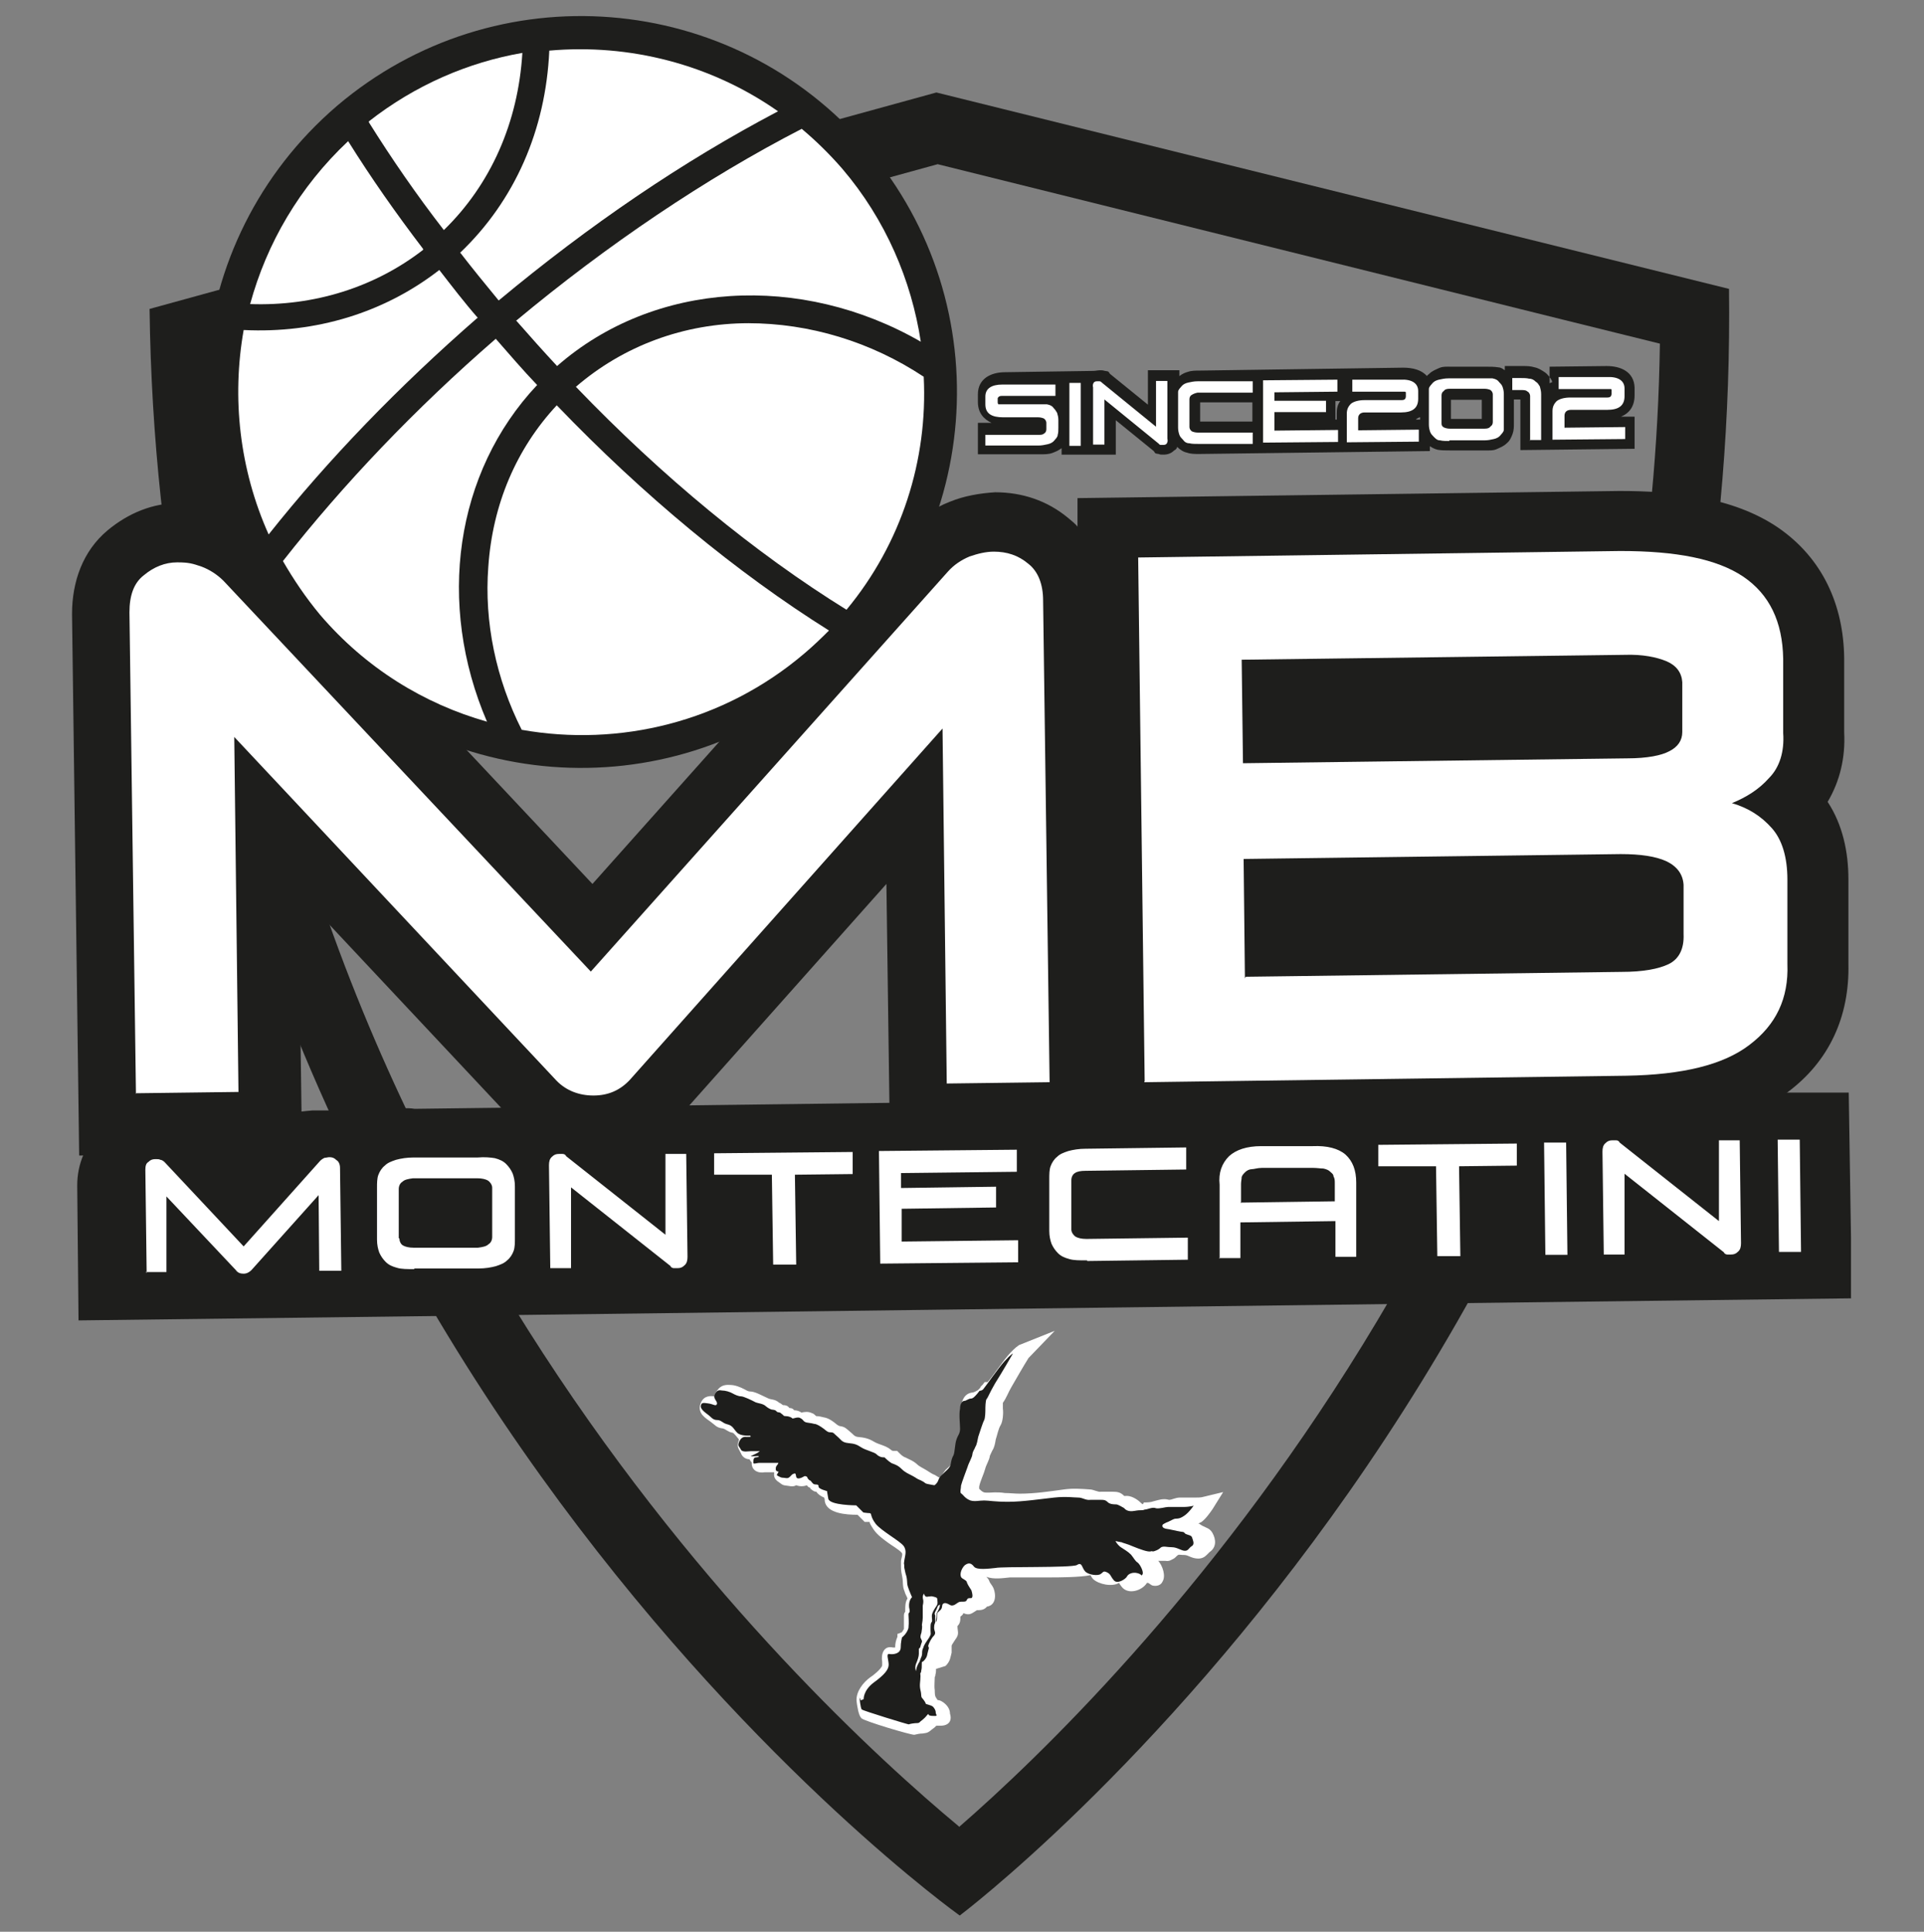 <?xml version="1.0" encoding="UTF-8"?>
<svg id="Livello_2" xmlns="http://www.w3.org/2000/svg" version="1.1" viewBox="0 0 593 595.3">
  <rect x="0" y="0" width="593" height="595.3" fill="#808080" stroke="none"/>
  <!-- Generator: Adobe Illustrator 29.2.1, SVG Export Plug-In . SVG Version: 2.1.0 Build 116)  -->
  <defs>
    <style>
      .st0 {
        fill: #fff;
      }

      .st0, .st1 {
        fill-rule: evenodd;
      }

      .st1 {
        fill: #1e1e1c;
      }
    </style>
  </defs>
  <path class="st1" d="M532.8,89l-244.2-60.5L46.1,95.2c4,320.1,249.7,495.1,249.7,495.1,0,0,241.1-181.2,237.1-501.3h0ZM295.5,562.8c-48.2-40.1-217.3-197.7-227.6-451.3l29.3-8.1,191.8-52.8,193.1,48,29.5,7.3c-3.7,254.5-168.6,415.9-216,457.1h0Z"/>
  <path class="st1" d="M332.1,162.3v-8.8l167.1-2.2c16.3,0,34.8,1.8,48.7,11.2,13.9,9.5,20.3,24,20.5,40.3v22.9c.4,7.7-1.3,15-5.1,21.4,4.6,7,6.4,15.4,6.4,23.8v26c.4,16.3-5.9,30.2-18.9,39.8-13.6,10.3-32.1,13-48.9,13.2l-227.6,2.9-1.1-80.4-64.7,72.7c-6.4,7.3-15.2,11-24.9,11.2-9.7,0-18.5-3.5-25.1-10.6l-66.5-70.9,1.1,80.4-68.7.9-2.2-166.9c0-9.9,3.3-19.4,11-25.8,6.4-5.3,13.9-8.4,22.2-8.4s9.2.7,13.6,2.2c5.5,2,10.3,5.1,14.3,9.5l99.3,105.7,96.6-108.3c3.7-4.2,8.4-7.5,13.6-9.5,4.4-1.8,9.2-2.6,13.9-2.9,8.4,0,16.1,2.6,22.5,7.9,1.1.9,2.2,1.8,3.1,2.9l-.2-.2Z"/>
  <path class="st0" d="M41.9,337.1l-2-148.4c0-5.1,1.3-9,4.4-11.4,3.1-2.6,6.6-4,10.3-4s4.8.4,7.5,1.3c2.4.9,4.8,2.4,6.8,4.4l113.2,120.4,110.1-123.3c1.8-2,4-3.5,6.6-4.6,2.6-.9,5.1-1.5,7.5-1.5,4,0,7.5,1.1,10.6,3.7,3.1,2.4,4.6,6.4,4.6,11.4l2,148.4-31.7.4-1.3-109.4-96.4,108.3c-3.1,3.3-6.8,4.8-11.2,4.8s-8.4-1.5-11.4-4.6l-99.3-105.9,1.3,109.4-31.7.4h.2Z"/>
  <path class="st0" d="M352.8,333.2l-2-161.4,148.6-2c17.2,0,29.7,2.4,37.9,7.9,8.1,5.5,12.1,13.9,12.3,25.3v22.9c.4,5.7-1.1,10.6-4.4,13.9-3.1,3.5-7,5.9-11.4,7.7,5.1,1.5,9,4,12.3,7.7,3.1,3.5,4.8,8.8,4.8,15.9v26c.4,10.6-3.5,18.7-11.7,24.9-8.1,6.2-20.7,9.2-37.9,9.5l-148.6,2h0v-.2ZM384,301l115.8-1.5c6.6,0,11.4-.9,14.5-2.4,3.1-1.5,4.8-4.6,4.6-9.2v-15.2c-.2-3.3-2-5.7-5.3-7.3-3.3-1.5-7.9-2.2-14.1-2.2l-116.2,1.5.4,36.8h0l.2-.4ZM383.1,235.2l118.4-1.5c6.2,0,10.6-.9,13-2.2,2.6-1.3,4-3.3,4-5.9v-15.4c-.2-2.9-1.8-5.1-4.8-6.4-3.1-1.3-7.5-2.2-13-2l-118,1.5.4,32.1v-.2Z"/>
  <path class="st1" d="M512.8,337.1l34.8-.4h22.2c0-.2.7,44.7.7,44.7h0v18.7h.4c-182.3,2.2-364.4,4.6-546.7,6.8l-.4-41.6c0-6.6,2.6-13,7.7-17.2,4-3.5,9-5.3,14.3-5.5,5.3-.2,4.6,0,7.7,1.3,4.4,1.5,6.2,2.9,9.2,5.9l1.3,1.3,1.3-1.5c3.1-3.3,4.6-4.4,8.8-5.9,3.1-1.1,4.4-1.5,8.1-1.5s4.6.2,6.8.9c2.4-.4,4.8-.7,7.3-.9h13.4c2.4,0,4.8,0,7.3.4,2.2-.7,4.4-1.1,6.6-1.1s2.9,0,4.2.2l189.8-2.4c1.3-.2,2.4-.4,3.7-.4s2.9,0,4.2.2l69.1-.9c3.5,0,6.8.4,10.1,1.3,3.3-1.1,6.6-1.5,10.1-1.5h10.8c3.5,0,6.8.2,10.1,1.1,3.1-1.1,6.2-1.5,9.7-1.5l67.6-.9-.4.4Z"/>
  <path class="st0" d="M45.2,392.2l-.4-31.7c0-1.1.2-2,.9-2.4.7-.7,1.3-.9,2.2-.9s1.1,0,1.5.2c.4,0,1.1.4,1.5.9l24.2,25.8,23.6-26.4c.4-.4.9-.7,1.3-.9.4,0,1.1-.2,1.5-.2.9,0,1.5.2,2.2.9.7.4,1.1,1.3,1.1,2.4l.4,31.7h-6.8l-.2-23.3-20.7,23.1c-.7.7-1.5,1.1-2.4,1.1s-1.8-.2-2.4-1.1l-21.4-22.7v23.3c.2,0-6.4,0-6.4,0h0l.2.2ZM127.7,391.1c-2.2,0-4,0-5.3-.4-1.5-.4-2.6-.9-3.5-1.8s-1.5-1.8-2-2.9c-.4-1.1-.7-2.4-.7-4v-15.9c0-1.5,0-2.9.4-4s1.1-2.2,2-2.9c.9-.9,2-1.3,3.5-1.8,1.5-.4,3.3-.7,5.3-.7h19.8c2.2-.2,4,0,5.3.2,1.5.4,2.6.9,3.5,1.8s1.5,1.8,2,2.9c.4,1.1.7,2.4.7,4v15.9c0,1.5,0,2.9-.4,4s-1.1,2.2-2,2.9c-.9.9-2,1.3-3.5,1.8-1.5.4-3.3.7-5.3.7h-19.8v.2ZM123.1,381.6c0,.9.4,1.8,1.1,2.2s1.8.7,3.3.7h19.8c1.5-.2,2.6-.4,3.3-1.1.7-.4,1.1-1.3,1.1-2.2v-15.2c0-.9-.7-1.8-1.3-2.2-.7-.4-1.8-.7-3.3-.7h-19.8c-1.5.2-2.6.4-3.3,1.1-.7.4-1.1,1.3-1.1,2.2v15.2h.2ZM169.6,390.6l-.4-31.5c0-1.1.2-2,.9-2.6.7-.7,1.3-.9,2.2-.9h1.1c.4,0,.9.2,1.1.7l30.6,24.2v-24.9c-.2,0,6.4,0,6.4,0l.4,31.7c0,1.1-.2,2-.9,2.6-.7.7-1.3.9-2.2.9h-1.1c-.4,0-.9-.2-1.1-.7l-30.6-24.2v24.9c.2,0-6.4,0-6.4,0h0v-.2ZM238.3,389.7l-.4-27.7h-17.8c0,.2,0-6.6,0-6.6l42.7-.4v6.8l-17.8.2.4,27.7h-7ZM271.3,389.3l-.4-34.6,42.5-.4v6.8l-35.7.4v4.6l29.3-.4v6.4l-29.1.4v10.1l35.9-.4v6.8l-42.5.4h0v-.2ZM334.9,388.4c-2.2,0-4,0-5.3-.4-1.5-.4-2.6-.9-3.5-1.8s-1.5-1.8-2-2.9c-.4-1.1-.7-2.4-.7-4v-15.9c0-1.5,0-2.9.4-4s1.1-2.2,2-2.9c.9-.9,2-1.3,3.5-1.8,1.5-.4,3.3-.7,5.3-.7l31-.4v6.8l-31,.4c-1.5,0-2.6.2-3.3.7-.7.4-1.1,1.3-1.1,2.2v15.2c0,.9.7,1.8,1.3,2.2.7.4,1.8.7,3.3.7l31.3-.4v6.8l-31,.4h0l-.2-.4ZM375.9,388v-22.9c-.4-3.7.7-6.6,2.9-8.8,2.2-2,5.5-3.1,9.9-3.1h15.9c4.4-.2,7.9.7,10.1,2.6,2.2,2,3.3,4.8,3.3,8.6v22.9c.2,0-6.4,0-6.4,0v-11l-29.3.4v11h-6.6l.2.2ZM382.3,370.6l29.1-.4v-5.5c0-.9,0-1.5-.4-2.2,0-.7-.7-1.1-1.1-1.5s-1.1-.7-2-.9c-.9,0-2-.2-3.1-.2h-15.9c-1.3,0-2.4.4-3.1.4s-1.5.4-2,.9-.9.9-1.1,1.5c0,.7-.2,1.3-.2,2.2v5.5h0l-.2.2ZM443,387.1l-.4-27.7h-17.8c0,.2,0-6.6,0-6.6l42.7-.4v6.8l-17.8.2.4,27.7h-7ZM476.3,386.7l-.4-34.6h6.8l.4,34.6h-6.8ZM494.3,386.4l-.4-31.5c0-1.1.2-2,.9-2.6.7-.7,1.3-.9,2.2-.9h1.1c.4,0,.9.2,1.1.7l30.6,24.2v-24.9c-.2,0,6.4,0,6.4,0l.4,31.7c0,1.1-.2,2-.9,2.6-.7.7-1.3.9-2.2.9h-1.1c-.4,0-.9-.2-1.1-.7l-30.6-24.2v24.9c.2,0-6.4,0-6.4,0h0v-.2ZM548.3,385.8l-.4-34.6h6.8l.4,34.6h-6.8Z"/>
  <path class="st1" d="M477.6,118.3v-5.3l17.6-.2c4.4,0,8.4,1.8,8.6,6.6v2.4c0,3.3-1.5,5.5-4.2,6.6h4.2v9.9l-35.2.4v-15.6h-2v7.3c0,1.1,0,2.2-.4,3.3s-.9,2.2-1.8,2.9c-.9.9-2,1.3-3.1,1.8s-2.4.4-3.7.4h-10.8c-1.3,0-2.6,0-3.7-.2-.9-.2-1.8-.7-2.4-1.1v1.5l-71.1.9c-1.3,0-2.6,0-3.7-.4-1.1-.2-2.2-.9-3.1-1.8h0c0,.4-.4.9-.9,1.1-.9.9-2,1.3-3.3,1.3s-.7,0-1.5-.2c-1.1-.2-.9,0-1.5-.9l-11.7-9.5v10.6h-16.7v-2c-.9.7-1.8,1.1-2.9,1.5s-2.4.4-3.7.4h-19.2c0,.2,0-9.7,0-9.7h4.2c-2.4-1.1-4.2-3.1-4.2-6.4v-2.4c0-4.8,4-6.8,8.4-6.8l27.1-.4h0c.7,0,1.5-.2,2.2-.2s.7,0,1.5.2c1.1.2.9,0,1.5.9l11.7,9.5v-10.6h9.7v1.8c.9-.7,1.8-1.1,2.6-1.3,1.1-.4,2.4-.4,3.7-.4l62.7-.9c2.9,0,5.7.7,7.3,2.6,0-.2.4-.4.7-.7.9-.9,2-1.3,3.1-1.8s2.4-.4,3.7-.4h10.8c1.3,0,2.4,0,3.7.2.7,0,1.3.4,2,.9v-1.3h5.7c1.1,0,2.2,0,3.5.4,1.1.2,2.2.9,3.1,1.5s1.8,1.8,2.2,2.6c0,0,0,.4.2.4h0l-.9.4ZM437.5,128.6c-.4.2-.9.4-1.1.7h1.3v-.7h-.2ZM413.1,123.6h-1.5v5.7h.4v-2c0-1.3.2-2.6,1.1-3.7h0ZM386,124h-16.1v5.9h16.1v-5.9h0ZM447.2,129.1h9.5v-5.9h-9.5v5.9Z"/>
  <path class="st0" d="M303.7,137.7v-3.7h16.3c.9,0,1.3,0,1.8-.4.4-.2.7-.7.7-1.3v-2c0-.4-.2-.9-.7-1.3-.4-.2-1.1-.4-1.8-.4h-10.8c-3.5,0-5.5-1.1-5.5-4v-2.4c0-2.4,1.8-3.7,5.3-3.7h16.3v3.5h-16.5c-.7,0-.9.2-1.1.4,0,0-.2.2-.2.4v1.1c0,.2,0,.4.2.7h15c.9.2,1.5.4,2,1.1.4.4.9,1.1,1.1,1.5.2.7.4,1.3.4,2.2v2.4c0,.9,0,1.5-.2,2.2,0,.7-.7,1.3-1.1,1.8s-1.1.9-2,1.1-1.8.4-2.9.4h-16.3v.4ZM329.6,137.4v-19.4c-.2,0,3.5,0,3.5,0v19.4c.2,0-3.5,0-3.5,0h0ZM336.9,137.2v-17.8c-.2-.7,0-1.1.2-1.5.4-.4.7-.4,1.1-.4h.7s.4,0,.7.4l16.7,13.6v-14.1h3.5v17.8c.2.7,0,1.1-.2,1.5-.4.4-.7.4-1.1.4h-.7c-.2,0-.4,0-.7-.4l-16.7-13.6v13.9h-3.5v.2ZM369.5,136.8c-1.1,0-2.2,0-2.9-.2-.9,0-1.5-.4-2-1.1-.4-.4-.9-.9-1.1-1.5s-.4-1.3-.4-2.2v-11c0-.7.7-1.3,1.1-1.8s1.1-.9,2-1.1,1.8-.4,2.9-.4h17v3.5h-17c-.9.2-1.3.4-1.8.7-.4.2-.7.7-.7,1.3v8.6c0,.4.2.9.7,1.3.4.2,1.1.4,1.8.4h17v3.5h-17,.4ZM389.3,136.6v-19.4c-.2,0,22.9-.2,22.9-.2v3.7l-19.4.2v2.6h15.9v3.5h-15.9v5.7l19.6-.2v3.7l-23.1.2h0ZM415.1,136.3v-8.8c0-1.3.4-2.2,1.3-3.1.9-.7,2.4-1.1,4.2-1.1h11.4c.7,0,.9-.2,1.1-.4,0,0,.2-.4.2-.7v-1.1c0-.2,0-.4-.4-.4h-16.1v-3.7h14.8c3.5-.2,5.5,1.1,5.5,3.5v2.4c0,2.9-1.8,4.2-5.3,4.2h-11.2c-1.3,0-2,.7-2,1.8v3.7l18.7-.2v3.7l-22.2.2h0ZM446.8,135.9c-1.1,0-2.2,0-2.9-.2-.9,0-1.3-.4-2-1.1-.4-.4-.9-.9-1.1-1.5s-.4-1.3-.4-2.2v-11c0-.7.7-1.3,1.1-1.8s1.1-.9,2-1.1,1.8-.4,2.9-.4h13.6c.9.2,1.5.4,2,1.1.4.4.9.9,1.1,1.5s.4,1.3.4,2.2v11c0,.7-.7,1.3-1.1,1.8s-1.1.9-2,1.1-1.8.4-2.9.4h-10.8v.2ZM444.3,130.4c0,.4,0,.9.7,1.3.4.2,1.1.4,1.8.4h10.8c.9,0,1.5-.2,1.8-.7.4-.2.7-.7.7-1.3v-8.6c0-.4-.2-.9-.7-1.3-.4-.2-1.1-.4-1.8-.4h-10.8c-.9,0-1.5.2-1.8.7-.4.2-.7.7-.7,1.3v8.6h0ZM471.6,135.7v-13.6c0-.7-.4-1.3-.9-1.5-.4-.4-1.1-.4-2-.4h-2.6v-3.7h2.6c.9,0,1.8,0,2.6.2.9,0,1.5.4,2,.9.7.4.9.9,1.3,1.5.2.7.4,1.5.4,2.4v14.1h-3.5v.2ZM478.5,135.5v-8.8c0-1.3.4-2.2,1.3-3.1.9-.7,2.4-1.1,4.2-1.1h11.4c.7,0,.9-.2,1.1-.4,0,0,.2-.4.2-.7v-1.1c0-.2,0-.4-.2-.4h-16.1v-3.7h14.8c3.5-.2,5.5,1.1,5.5,3.5v2.4c0,2.9-1.8,4.2-5.3,4.2h-11.2c-1.3,0-2,.7-2,1.8v3.7l18.7-.2v3.7l-22.2.2h-.2Z"/>
  <path class="st1" d="M254.3,209c-48.7,41.4-121.7,35.7-163.4-13-41.4-48.7-35.7-121.7,13-163.4,48.7-41.4,121.7-35.7,163.4,13,41.4,48.7,35.7,121.7-13,163.4h0Z"/>
  <path class="st0" d="M130.4,76.7c-8.4-11-16.1-22-23.1-33.2-15,14.1-25.1,31.5-30.2,50.2,19.6.7,38.3-5.1,53.3-16.7v-.2Z"/>
  <path class="st0" d="M159.2,98.9c4.2,4.8,8.4,9.5,12.5,13.9,29.9-26.2,75.1-28.8,112.1-7.5-2.9-18.9-10.8-37.6-24.2-53.3-4-4.6-8.1-8.6-12.5-12.3-29.5,15.2-59.9,35.7-88.1,59.2h.2Z"/>
  <path class="st0" d="M113.7,37.7c7,11.2,14.8,22.5,23.1,33.2,14.5-14.1,22.9-33.2,24.2-54.6-16.7,2.9-33,9.9-47.3,21.1v.2Z"/>
  <path class="st0" d="M141.8,77.8c3.7,4.8,7.7,9.7,11.9,14.8,28-23.3,56.8-42.9,86.1-58.3-20.7-14.5-45.8-20.9-70.5-18.7-1.1,24.4-10.6,46.2-27.5,62.3Z"/>
  <path class="st0" d="M165.6,118.7c-4.4-4.6-8.6-9.5-12.8-14.3-24.9,21.6-46.9,44.7-65.6,68.5,3.3,5.7,7,11.2,11.4,16.5,14.1,16.5,32.1,27.5,51.5,33-15.6-36.3-9.9-76.8,15.4-103.7h0Z"/>
  <path class="st0" d="M147.3,98c-4.2-4.8-8.1-9.9-11.9-14.8-17,13.2-38.1,19.6-60.3,18.5-3.7,20.9-1.3,42.9,7.7,63,18.5-23.3,40.1-45.6,64.3-66.7h.2Z"/>
  <path class="st0" d="M230.8,99.6c-20,0-38.7,7-53.3,19.6,26.6,27.7,55.3,51.3,83.4,68.7,17-20.5,25.1-46.2,23.8-71.8-16.3-10.8-35.2-16.5-54.2-16.5h.2Z"/>
  <path class="st0" d="M171.6,124.9c-12.5,13.4-19.8,30.6-21.1,49.8-1.3,17,2.4,34.6,10.3,50.2,29.9,5.3,62.1-2.2,87.2-23.6,2.6-2.2,5.1-4.6,7.5-7-28.4-17.8-57.2-41.6-83.9-69.4h0Z"/>
  <path class="st0" d="M288.5,514.1c0,.7,0,1.3-.2,2,0,.2,0,.4-.2.7h0c0,1.3-.2,2.9,0,4,0,.4,0,1.5.2,2,.2.4.4.7.7,1.1.7,0,1.3.4,2,.9,1.1.9,1.8,2,1.8,3.3.7,2.2-.4,3.7-2.9,3.7h-1.3c-.4.4-.7.7-1.3,1.1-1.1.9-1.3,1.1-2.9,1.3-.9,0-1.8.2-2.6.4-1.3,0-15.4-4.2-16.3-5.1s-1.3-3.7-1.5-5.3c-.2-2.9,2-5.7,4.2-7.3.7-.4,3.5-2.6,3.7-3.7v-1.1c-.4-2.2.4-5.1,3.3-4.4h.7c0-1.1.2-2.2.7-3.3v-.9c.2,0,1.1-.4,1.1-.4.4,0,.7-.9.9-1.1v-4c0-.4,0-.9.4-1.3v-.4c0-1.3,0-2.6.7-3.7-.2-.7-.7-1.3-.9-2.2-.7-1.5-.4-2.9-.7-4.4-.2-1.1-.4-1.8-.4-3.1v-1.8c0-.7.7-2.2.2-2.6-.7-.9-3.3-2.4-4.2-3.1-1.5-1.1-3.3-2.4-4.4-4-.4-.7-1.1-1.5-1.3-2.4h-1.5l-2.2-2.2c-3.5,0-9.5-.4-10.1-4.2,0-.4,0-.7-.2-1.1-.9-.4-1.8-.9-2.4-1.8-.7,0-1.1-.4-1.8-.9,0,0,0-.2-.2-.4h0c-.4,0-.7-.4-.9-.7-1.1.4-2.2.4-3.3,0-.7.4-1.3.4-2.4.2s-1.5,0-2.6-.9c-1.1-.7-2-1.5-1.8-2.9v-.4h-2.9c-2.2.4-4.2-.7-4-3.1-.2,0-.4-.4-.7-.9-1.1,0-2.2-.7-2.6-1.8-.7-1.5-1.5-2-.7-4v-.4h0c-.4-.4-1.5-2-2-2-1.3-.2-2-1.1-2.9-1.3-2-.2-2.4-1.1-3.7-2-1.8-1.3-4-2.6-3.3-5.3.7-2.4,2.4-2.9,4.4-2.6,0-.4,0-.7.4-1.1,1.1-2,2.4-2.6,4.6-2.4,1.3,0,3.1.7,4.2,1.3.4.2,1.1.7,1.8.7,1.5,0,3.7,1.3,5.3,2,1.3.7,2.2.2,3.7,1.5.2,0,.7.4,1.1.7.9,0,1.5.2,2,.9.7,0,1.1.2,1.5.7h0c.7,0,1.5.2,2.2.7,1.1-.2,2-.4,3.3.2.7.2.9.7,1.3.9.9,0,1.5.2,2.4.4,1.3.2,2.6,1.1,3.7,2,.2.2.9.7,1.3.7,1.5.2,2,.9,3.1,1.8.9.7,1.1,1.3,2.2,1.5,2,.2,3.3.4,5.1,1.5,1.5.9,3.5,1.1,5.1,2.4,0,0,.4.4.7.4h1.3l.7.7c.4.4,1.1,1.1,1.8,1.3,1.3.7,2.2.9,3.5,2,.9.9,2,1.3,3.1,2,.7.4,1.3.9,2.2,1.3.7.2,1.3.9,1.8.9h.4c.4-1.1.7-1.3,1.5-2.4.4-.4,1.8-1.5,2-2,.2-1.3.4-2.4,1.1-3.5.4-1.1,0-3.1.7-4.4.2-.9.9-2,.9-2.9,0-2.2-.4-4.2,0-6.4.2-2.2,1.1-4.4,3.7-4.6.7-.2.9-.4,1.5-.7l.7-.7c0-.2.4-.7.7-.9l.7-.9h.9c2.2-2.6,4-5.5,6.2-8.1.9-1.1,2.4-2.6,3.5-3.3l11-4.4-8.1,8.4c-1.8,2.9-3.5,5.9-5.3,9-.9,1.5-1.5,3.3-2.6,4.8v1.8c.2,1.3,0,4-.7,5.1s-1.1,3.3-1.5,4.4c-.2,1.3-.4,2.4-1.1,3.5-.2.4-.4.9-.7,1.5-.2,1.5-1.1,2.6-1.5,4.2-.4,1.5-1.5,3.7-1.8,5.3v.7c.4.4.9.9,1.5,1.1.9.2,2.4,0,3.3,0s2,0,3.1.2c1.5,0,3.1.2,4.6.2,4.6,0,9.2-.7,13.6-1.3,2.9-.4,5.3-.2,8.1,0,.9,0,2.6.9,3.3.7h3.7c1.5,0,2.4.2,3.5,1.3h.4c1.5-.2,3.5.9,4.6,2s.7.2,1.1,0c.9,0,2,0,3.1-.4,1.5-.4,2.9-.9,4.6-.4.9,0,2-.7,3.3-.7h4.6c.9,0,2,0,2.6-.2l6.2-1.5-3.3,5.3c-.9,1.3-2.2,3.1-3.5,4-.2,0-.7.4-.9.4.4,0,.7.4,1.3.7,1.3.7,2.2.7,3.1,2.2,1.1,2,1.3,4.4-.9,5.9l-.9.9c-.7.7-1.5,1.1-2.6,1.1-2,0-3.1-1.1-4.2-1.1s-1.8-.2-2,0c-.4.2-.7.7-1.3,1.1-.9.4-1.3.9-2.6.7h-2.2c1.3,1.5,2.4,4.6,1.3,6.4-.4.9-1.3,1.3-2.2,1.3-1.3,0-1.3-.4-2.2-.9h-.4c-1.5,2.4-5.7,3.7-7.7,1.3,0,0-.7-.9-.9-1.3-2.2,1.3-6.2.4-7.9-1.1-.4-.4-.7-.9-.9-1.3-3.1.7-10.3.7-12.5.7h-12.3c-2,.2-5.1.7-7.3-.2.2.2.7.7.9,1.3.2.7.9,1.3,1.3,2.2.9,2.2.7,5.3-2,5.7-.9,1.1-2,1.1-3.1,1.1-1.5.9-2.2,1.8-4.2.9,0,.4-.4.7-.9,1.1,0,1.1,0,2-.9,2.9h0c0,1.8.7,2.4-.7,4.2-.2.4-.9,1.3-1.1,1.8v2.2c-.4,1.5-.4,2.4-1.5,3.7l-.4.4-2.9.9Z"/>
  <path class="st1" d="M266.2,523.6s-.2-2.6,3.1-5.1c3.3-2.4,4.6-4,4.6-5.5s-.9-3.5.2-3.3,3.3,0,3.5-1.8c0-1.8.4-3.3.4-3.3,0,0,1.5-1.1,2-2.9.2-2,0-3.3,0-4.2s.7,0,.2-2.2c-.2-2.2.9-3.1.9-3.1,0,0-.9-2-1.3-3.3s0-2-.7-4c-.4-2-.4-1.5-.4-2.4s-.2,0,0-1.5.9-3.1-.2-4.6-6.8-4.6-8.6-6.8c-1.8-2.4-1.1-3.1-1.8-3.3-.7,0-2-.2-2-.2l-2.2-2.2s-8.1,0-8.6-2c-.4-2.2-.4-2.4-.4-2.4,0,0-2.9-.7-2.6-1.5,0-.9-1.3-.2-1.8-.9-.7-.7-.4-.7-.9-.9q-.4-.2-.7-.7c0-.4-.7-.9-1.3-.4-.7.4-2,.9-2.2,0-.2-.7,0-1.3-.9-.9-.7.2-1.1,1.5-2.2,1.3s-1.3,0-2-.4-1.1-.4-.7-.9c.2-.4.4-.7.4-.7,0,0-.9,0-.9-.7s0-.7.4-1.3c.4-.4.4-.7.4-.7h-5.7c-1.3,0-2.2.7-2-.4,0-1.1.4-1.3.9-1.3s1.3-.4.4-.4-2.6.2-2,0c.7-.4,2-.9,2.4-1.3.4-.2.2-.2.2-.2h-2.6c-.7,0-2.6.4-3.1-.4-.4-.9-1.1-1.1-.7-2.2s1.1-2,2.4-1.8c1.3,0,1.5,0,1.1-.4-.4,0-2.9.2-4-.9s-1.3-2.2-3.1-2.6c-1.5-.4-1.8-1.3-3.1-1.3s-1.8-.9-2.6-1.5c-.9-.7-2.6-1.8-2.4-2.9s.9-.9,2.4-.7,2.4,1.1,2.6,0c0-.9-1.3-1.5-.7-2.9.7-1.1,1.1-1.3,2.2-1.1,1.1,0,2.4.4,3.3.9.7.4,1.8.9,2.6.9s3.5,1.3,4.4,1.8c.9.4,2.4.4,3.3,1.3.9.7,1.1.7,1.5.9s1.3,0,1.8.7c.4.4.9,0,1.5.7.7.4.4.7,1.3.7s1.8.4,2,.7c.2.2,1.8-.7,2.6,0,.9.4.7,1.1,2,1.3s1.5.2,2.2.4c.7,0,1.8.7,2.9,1.5,1.1.9,1.3,1.1,2.2,1.1s.9.4,2,1.3,1.3,1.8,3.3,2,2.6.4,4,1.3c1.3.9,4.2,1.5,4.8,2.2.7.7,1.5.9,2,.9h.4s1.3,1.3,2.2,1.8c1.1.4,2,.7,3.1,1.8s2.2,1.5,3.5,2.2.9.7,2.4,1.3c1.5.7,1.1.9,2,1.1s2.2.4,2.2.4c0,0,.7-.4,1.1-1.3s.2-.9,1.3-2,2.4-2,2.6-3.1c.2-1.3.4-2,.9-2.9.4-.9.4-3.5.9-4.8.4-1.3,1.1-1.8,1.1-3.3s-.4-4.4,0-6.2c0-1.5.7-2.4,1.3-2.4s1.3-.7,2-.7,1.3-.7,2-1.5l.7-.9s.9,0,1.3-.7c.4-.4,4.4-6.2,6.4-8.4s2.6-2.4,2.6-2.4c0,0-3.7,6.4-5.5,9.2-1.8,3.1-2.2,4.4-2.6,4.8s-.4,2.9-.4,3.3,0,2.6-.4,3.3-1.5,4.2-1.8,5.1c-.2.9-.4,2.4-.9,3.1-.2.7-.7,1.1-.9,2.2,0,.9-1.1,2.6-1.5,4-.4,1.1-1.8,4.8-2,5.7,0,.9-.4,2,0,2.4.7.4,1.1,1.5,2.9,2.2,1.5.4,2.6,0,4.2,0s3.1.4,7.5.4,10.3-.9,14.1-1.3c3.7-.4,6.2,0,7.5,0s2.2.9,3.7.7h3.3c.7,0,1.3,0,2,.7s2,.7,2.6.7,2,.9,2.4,1.1c.4.4,1.1,1.3,3.3.9s2.2,0,3.1-.4c.9,0,2.4-.9,3.5-.4,1.1.2,2.9-.4,3.7-.4h4.6c2.2,0,3.3-.4,3.3-.4,0,0-1.5,2.2-2.9,3.1-1.3.9-2,.9-2.6.9s-1.1.4-2.2.9c-1.1.4-1.8.9-1.8.9,0,0-.7.9.9,1.3,1.5.2,3.3.7,4.6.9s.7,0,1.5.7c.9.4,1.8.4,2,1.1s.9,2,0,2.6c-1.1.7-1.1,1.5-2.2,1.5s-2.4-1.1-4-1.1-2.4-.4-3.3,0c-.9.7-.4.4-1.3.9q-.9.4-1.3.4c-.4,0,.2-.2-.7,0s-3.3-.7-5.3-1.5c-2-.9-3.3-1.1-3.5-1.3-.2,0-2-.4-2-.4,0,0,.4.9,1.5,1.8,1.3.9,2.2,1.3,3.3,2.4.9,1.1,1.3,2,2,2.4.9.7,2,3.1,1.5,3.7-.4.7,0,0-1.5-.4s-2.9.2-3.3,1.1c-.4.7-2.9,2.4-4,1.1s-.9-1.8-2-2.4c-1.3-.7-1.3,0-2,.4-.7.7-3.7.4-4.8-.7s-.9-3.1-2.6-2c-1.8.9-23.1.4-25.1.9-2,.2-5.7.7-6.6-.4-.7-.9-1.5-1.5-2.9-.4-1.1,1.1-1.8,3.3-.7,4s1.3.7,1.5,1.5c.4.9.9,1.5,1.3,2.2.2.7.7,2.4-.2,2.4s-.9,0-1.3.7c-.2.4-.7.4-1.8.4s-1.8,1.5-3.1,1.1c-1.3-.7-1.8-.9-2.4-.4-.4.4,0,1.3-.9,2-.7.7-.7.4-.9,1.3,0,.7,0,1.5-.2,2-.4.4-.7.9-.7,2s.7,1.5,0,2.4c-.9.9-1.5,2.2-1.8,3.1,0,.9.4.2,0,1.5s-.2,1.8-1.1,2.9-.9.2-.9,1.3,0,1.3-.2,2.2c0,.9-.4,0-.2,1.5,0,1.8-.4,2.6,0,4.4.4,1.5,0,2,.7,2.6.7.9.9,1.3.9,1.5s1.5.4,2.2.9c.4.4.9,1.1.9,1.8s.7,1.1-.2,1.1-1.3,0-1.8-.2c-.4,0,0-.9-.7,0s-1.1,1.1-1.5,1.5c-.7.4-.7.9-1.5.9s-2.2.2-2.6.4c-.4,0-14.1-4.2-14.5-4.6s-.7-3.7-.7-3.7h0l.4.9ZM289.8,494.5s-.4,0-.7.4c-.2.2,0,.2-.7,1.5s0,.9-.2,2c0,1.1,0,2.4,0,1.8.2-.4.2-.9.4-2,0-.9.2-1.3.7-2.2.4-.9.4-1.3.4-1.8h0v.2ZM283.2,508.4v1.3c0,.7-.4,2-.9,3.1-.4,1.1,0,2.2,0,2.2,0,0,0-.2.2-.9,0-.4.7-1.8.9-2l.4-1.1c.4-.9.2-.4.4-1.3,0-.7,0-1.3.4-2,.2-.9,1.1-2,1.8-3.1.7-1.3.4-.9.4-2.4s0-2,.4-2.4c.2-.4,0-.9,0-1.8s.7-2,1.3-2.9c.7-.9.4-1.5.4-2.2s-.7-.7-1.3-.9c-.7-.2-.7,0-1.5,0-1.1.4-1.3-.9-1.3-.9,0,0-.4.4-.4,1.1s.4.9,0,2.6v3.7c0,1.3-.4,2.2-.2,2.6,0,.4,0,.9-.2,2-.4,1.1-.4,1.5,0,2.2s0,.7-.4,2.4l-.4.4Z"/>
</svg>
